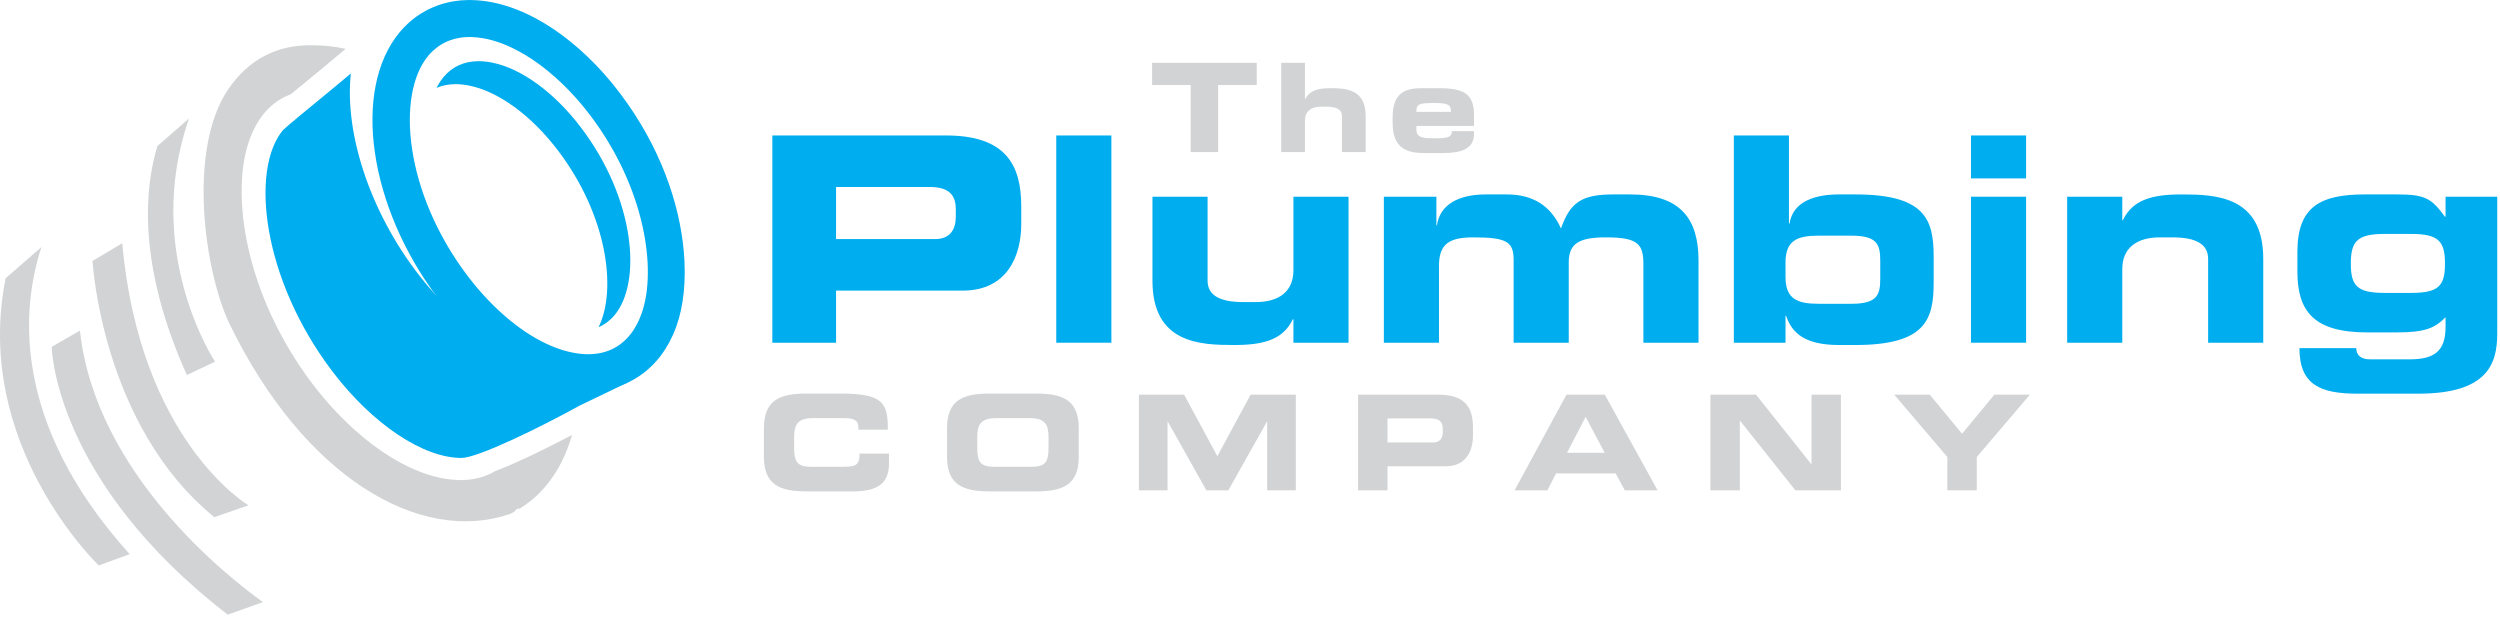 <?xml version="1.0" encoding="UTF-8"?> <svg xmlns="http://www.w3.org/2000/svg" xmlns:xlink="http://www.w3.org/1999/xlink" width="223px" height="55px" viewBox="0 0 223 55" version="1.1"><!-- Generator: Sketch 64 (93537) - https://sketch.com --><title>LOGO</title><desc>Created with Sketch.</desc><g id="Page-1" stroke="none" stroke-width="1" fill="none" fill-rule="evenodd"><g id="2.-STICKY-MENU" transform="translate(-81, -19)"><g id="LOGO" transform="translate(81, 19)"><g id="Group-21"><path d="M8.253,23.278 C8.253,23.278 9.051,37.939 19.116,46.128 L22.162,45.073 C22.162,45.073 12.493,39.392 10.903,21.695 L8.253,23.278 Z" id="Fill-2" fill="#D1D3D4"></path><path d="M44.116,42.051 C44.07,42.077 44.023,42.106 43.977,42.132 L43.941,42.149 L43.917,42.164 C43.719,42.269 43.516,42.359 43.31,42.436 C43.141,42.501 42.974,42.556 42.797,42.604 L42.727,42.621 C42.592,42.658 42.429,42.695 42.264,42.725 C42.209,42.733 42.161,42.742 42.11,42.747 C41.958,42.77 41.829,42.787 41.697,42.799 C41.626,42.806 41.556,42.805 41.484,42.809 C41.372,42.823 41.262,42.83 41.167,42.83 C41.142,42.83 41.115,42.827 41.095,42.827 L41.087,42.827 C41.017,42.827 40.947,42.823 40.877,42.817 C40.838,42.817 40.801,42.812 40.762,42.81 C40.613,42.804 40.463,42.798 40.309,42.781 C38.894,42.646 37.394,42.161 35.834,41.332 L35.782,41.303 C35.522,41.165 35.261,41.018 35.003,40.86 L34.946,40.827 C34.696,40.673 34.434,40.508 34.172,40.331 L34.094,40.278 C33.84,40.103 33.592,39.93 33.346,39.748 L33.254,39.676 C32.982,39.47 32.756,39.295 32.528,39.11 L32.335,38.946 C32.132,38.776 31.925,38.604 31.72,38.422 L31.466,38.188 C31.284,38.022 31.102,37.856 30.921,37.684 C30.849,37.614 30.781,37.543 30.712,37.475 L30.509,37.271 C30.383,37.148 30.257,37.024 30.136,36.895 C30.045,36.8 29.956,36.703 29.868,36.606 L29.663,36.384 C29.56,36.276 29.462,36.17 29.363,36.056 C29.24,35.917 29.115,35.768 28.991,35.623 L28.8,35.397 C28.735,35.324 28.674,35.251 28.614,35.175 C28.365,34.876 28.123,34.567 27.881,34.25 C21.89,26.349 20.514,17.316 22.251,12.476 C22.329,12.258 22.412,12.05 22.499,11.85 L22.522,11.8 C22.602,11.618 22.693,11.444 22.782,11.274 L22.824,11.197 C22.909,11.041 23.006,10.884 23.105,10.73 C23.123,10.699 23.144,10.663 23.169,10.629 C23.291,10.448 23.42,10.274 23.554,10.112 C24.215,9.314 25.014,8.753 25.928,8.414 C26.579,7.877 27.429,7.177 28.559,6.254 L30.832,4.356 C29.91,4.158 28.997,4.045 28.105,4.045 C24.587,3.894 22.059,5.471 20.369,7.948 C16.674,13.361 18.252,24.327 20.507,28.959 C27.132,42.564 37.46,48.601 45.481,45.85 C45.607,45.788 45.727,45.729 45.841,45.667 L46.127,45.381 L46.338,45.381 C46.72,45.146 47.086,44.885 47.427,44.601 L47.476,44.56 C47.686,44.385 47.885,44.203 48.079,44.011 L48.171,43.916 C48.363,43.721 48.549,43.518 48.727,43.303 C49.777,42.04 50.534,40.509 51.026,38.797 C49.243,39.735 46.41,41.169 44.116,42.051" id="Fill-3" fill="#D1D3D4"></path><path d="M8.809,50.437 L11.567,49.431 C0.912,37.635 1.951,27.377 3.696,22.04 L0.505,24.818 C-2.489,39.684 8.809,50.437 8.809,50.437" id="Fill-4" fill="#D1D3D4"></path><path d="M16.861,10.569 L14.043,13.024 C12.952,16.566 12.161,23.424 16.666,33.449 L19.182,32.261 C19.182,32.261 12.69,22.519 16.861,10.569" id="Fill-5" fill="#D1D3D4"></path><path d="M52.459,31.597 C51.999,31.597 51.529,31.542 51.044,31.445 C48.647,30.965 46.006,29.322 43.617,26.842 C43.297,26.508 42.979,26.16 42.668,25.8 C42.651,25.777 42.632,25.756 42.613,25.734 C42.31,25.375 42.009,25.005 41.717,24.62 C36.057,17.156 35.328,8.441 38.193,4.982 C38.315,4.837 38.446,4.695 38.59,4.561 L38.673,4.484 C38.788,4.382 38.913,4.277 39.04,4.183 L39.108,4.137 C39.243,4.042 39.393,3.947 39.545,3.865 L39.575,3.849 L39.596,3.839 C39.757,3.754 39.922,3.679 40.089,3.616 C40.226,3.564 40.365,3.52 40.507,3.48 L40.564,3.466 C40.674,3.436 40.805,3.406 40.939,3.382 C40.985,3.374 41.025,3.368 41.065,3.363 C41.19,3.344 41.292,3.33 41.401,3.321 C41.484,3.314 41.565,3.313 41.649,3.31 C41.73,3.306 41.814,3.299 41.898,3.299 C41.953,3.299 42.011,3.302 42.071,3.306 C43.355,3.343 44.731,3.75 46.169,4.516 L46.213,4.538 C46.424,4.65 46.636,4.772 46.849,4.898 L46.895,4.927 C47.097,5.05 47.31,5.186 47.525,5.329 L47.585,5.372 C47.794,5.514 47.993,5.655 48.194,5.803 L48.268,5.861 C48.492,6.03 48.675,6.172 48.859,6.322 L49.016,6.456 C49.185,6.593 49.352,6.734 49.519,6.882 L49.724,7.072 C49.874,7.208 50.02,7.342 50.168,7.483 C50.225,7.54 50.282,7.596 50.336,7.652 L50.502,7.817 C50.606,7.918 50.708,8.02 50.807,8.125 C50.881,8.201 50.952,8.28 51.025,8.359 L51.193,8.541 C51.272,8.627 51.356,8.715 51.436,8.806 C51.536,8.92 51.637,9.04 51.738,9.158 L51.893,9.342 C51.946,9.402 51.993,9.461 52.045,9.523 C52.246,9.768 52.446,10.019 52.639,10.276 C57.514,16.703 58.634,24.053 57.222,27.989 C57.157,28.166 57.089,28.334 57.019,28.497 L56.999,28.54 C56.935,28.688 56.863,28.828 56.791,28.967 L56.755,29.03 C56.686,29.157 56.608,29.284 56.529,29.409 C56.512,29.434 56.493,29.463 56.474,29.492 C56.375,29.638 56.271,29.779 56.16,29.912 C55.237,31.03 53.988,31.597 52.459,31.597 M60.99,22.386 C60.603,18.121 58.896,13.054 55.278,8.287 C55.058,7.995 54.834,7.711 54.607,7.434 C54.542,7.355 54.478,7.276 54.407,7.195 L54.259,7.024 C54.157,6.902 54.041,6.765 53.925,6.634 C53.813,6.507 53.715,6.402 53.618,6.298 L53.468,6.133 C53.385,6.041 53.293,5.945 53.202,5.849 C53.083,5.724 52.957,5.599 52.832,5.476 L52.68,5.325 L52.492,5.136 L52.479,5.123 L52.466,5.11 C52.299,4.951 52.132,4.797 51.963,4.644 L51.771,4.466 L51.747,4.443 L51.722,4.421 C51.531,4.251 51.339,4.089 51.147,3.932 L51.009,3.813 L50.976,3.787 L50.944,3.761 C50.737,3.593 50.529,3.43 50.28,3.241 L50.217,3.194 L50.193,3.176 L50.168,3.158 C49.932,2.981 49.697,2.816 49.45,2.646 L49.418,2.624 L49.392,2.606 L49.367,2.59 C49.119,2.424 48.87,2.264 48.633,2.121 L48.61,2.107 L48.587,2.092 L48.563,2.077 C48.301,1.919 48.039,1.771 47.779,1.631 L47.731,1.606 C46.995,1.214 46.261,0.896 45.536,0.648 C44.416,0.264 43.31,0.049 42.232,0.011 C42.12,0.003 42.006,1.39570895e-13 41.898,1.39570895e-13 C41.771,1.39570895e-13 41.643,0.005 41.517,0.013 L41.503,0.014 L41.488,0.016 C41.374,0.018 41.258,0.023 41.14,0.031 L41.118,0.034 L41.095,0.036 C40.936,0.05 40.782,0.07 40.602,0.097 C40.541,0.105 40.478,0.115 40.414,0.127 L40.382,0.131 L40.351,0.136 C40.139,0.174 39.918,0.224 39.711,0.278 L39.683,0.284 L39.653,0.293 L39.622,0.301 C39.367,0.373 39.129,0.448 38.903,0.537 C38.632,0.639 38.345,0.768 38.064,0.915 L38.049,0.922 L38.013,0.941 L37.993,0.952 L37.97,0.964 C37.706,1.107 37.446,1.269 37.197,1.443 L37.159,1.47 L37.116,1.502 L37.068,1.533 C36.865,1.684 36.659,1.854 36.455,2.039 L36.368,2.118 L36.343,2.14 L36.321,2.163 C36.083,2.385 35.856,2.626 35.647,2.878 C31.379,8.024 32.888,18.447 39.078,26.61 C39.224,26.805 39.378,26.999 39.535,27.193 C39.711,27.414 39.896,27.639 40.089,27.866 L40.103,27.88 L40.157,27.946 C40.497,28.341 40.854,28.737 41.228,29.123 C44.094,32.096 47.346,34.069 50.394,34.678 C51.113,34.824 51.806,34.896 52.459,34.896 C53.65,34.896 54.756,34.665 55.763,34.236 C56.888,33.75 57.885,33.009 58.712,32.014 C58.888,31.801 59.054,31.576 59.214,31.341 C59.258,31.275 59.295,31.217 59.326,31.167 C59.461,30.958 59.569,30.779 59.664,30.603 L59.702,30.532 C59.819,30.311 59.922,30.103 60.019,29.884 L60.037,29.847 C60.154,29.581 60.25,29.344 60.336,29.098 C60.97,27.337 61.23,25.012 60.99,22.386" id="Fill-6" fill="#00ADEF"></path><path d="M51.836,11.392 C49.439,8.23 46.499,6.107 43.901,5.585 C43.491,5.503 43.089,5.458 42.699,5.458 C41.396,5.458 40.336,5.94 39.548,6.891 C39.457,7.003 39.366,7.124 39.282,7.249 C39.266,7.272 39.25,7.297 39.238,7.319 C39.169,7.424 39.104,7.533 39.043,7.641 L39.011,7.695 C38.988,7.742 38.968,7.792 38.943,7.84 C39.451,7.619 40.019,7.506 40.645,7.506 C41.034,7.506 41.438,7.551 41.848,7.634 C44.448,8.155 47.385,10.278 49.784,13.441 C54.137,19.182 55.062,25.792 53.394,29.184 C53.477,29.145 53.559,29.111 53.64,29.071 L53.657,29.061 L53.682,29.048 C53.813,28.976 53.938,28.899 54.054,28.817 L54.111,28.775 C54.221,28.696 54.327,28.609 54.424,28.52 L54.496,28.455 C54.616,28.342 54.729,28.221 54.83,28.098 C57.27,25.156 56.65,17.74 51.836,11.392" id="Fill-7" fill="#00ADEF"></path><path d="M50.489,34.586 C47.439,33.975 44.188,32.001 41.322,29.029 C40.948,28.642 40.589,28.247 40.25,27.852 L40.197,27.785 L40.184,27.772 C39.99,27.544 39.806,27.32 39.629,27.099 C39.041,26.508 38.464,25.884 37.901,25.199 C33.164,19.429 30.698,12.063 31.295,6.552 L29.826,7.781 C27.473,9.703 25.511,11.331 25.234,11.613 C22.311,15.142 23.38,24.86 29.636,33.112 C33.201,37.811 37.726,40.849 41.167,40.849 C42.611,40.849 48.198,38.117 51.704,36.177 L51.765,36.148 L55.705,34.254 C55.826,34.203 55.935,34.153 56.043,34.102 C55.95,34.134 55.855,34.16 55.76,34.19 C55.792,34.175 55.825,34.156 55.857,34.142 C54.851,34.571 53.745,34.802 52.553,34.802 C51.9,34.802 51.207,34.73 50.489,34.586" id="Fill-8" fill="#00ADEF"></path><path d="M7.128,29.487 L4.614,30.939 C4.614,30.939 4.745,42.819 20.317,54.828 L23.454,53.707 C20.438,51.553 8.515,42.28 7.128,29.487" id="Fill-9" fill="#D1D3D4"></path></g><g id="Group-22" transform="translate(68.141, 5.601)"><path d="M0.751,24.97 L6.436,24.97 L6.436,20.322 L17.73,20.322 C21.75,20.322 22.954,17.156 22.954,14.398 L22.954,12.815 C22.954,9.189 21.648,6.482 16.244,6.482 L0.751,6.482 L0.751,24.97 Z M6.436,11.078 L14.785,11.078 C16.5,11.078 17.115,11.793 17.115,13.044 L17.115,13.759 C17.115,14.857 16.603,15.726 15.271,15.726 L6.436,15.726 L6.436,11.078 Z" id="Fill-10" fill="#00ADEF"></path><polygon id="Fill-11" fill="#00ADEF" points="26.078 24.97 30.995 24.97 30.995 6.482 26.078 6.482"></polygon><path d="M52.149,11.946 L47.232,11.946 L47.232,18.509 C47.232,20.373 45.977,21.344 43.877,21.344 L42.75,21.344 C40.599,21.344 39.575,20.705 39.575,19.428 L39.575,11.946 L34.658,11.946 L34.658,19.428 C34.658,25.046 38.909,25.174 41.956,25.174 C44.594,25.174 46.31,24.689 47.181,22.876 L47.232,22.876 L47.232,24.97 L52.149,24.97 L52.149,11.946 Z" id="Fill-12" fill="#00ADEF"></path><path d="M55.299,24.97 L60.216,24.97 L60.216,18.101 C60.216,16.083 61.215,15.572 63.315,15.572 C66.285,15.572 66.874,15.981 66.874,17.59 L66.874,24.97 L71.791,24.97 L71.791,17.794 C71.791,16.083 72.765,15.572 75.121,15.572 C77.989,15.572 78.45,16.185 78.45,17.973 L78.45,24.97 L83.367,24.97 L83.367,17.641 C83.367,13.913 81.754,11.742 77.272,11.742 L75.761,11.742 C72.969,11.742 71.919,12.432 71.1,14.781 C70.178,12.738 68.59,11.742 66.26,11.742 L64.39,11.742 C61.983,11.742 60.293,12.636 60.037,14.5 L59.985,14.5 L59.985,11.946 L55.299,11.946 L55.299,24.97 Z" id="Fill-13" fill="#00ADEF"></path><path d="M91.127,17.82 C91.127,15.853 92.151,15.419 94.097,15.419 L96.991,15.419 C99.347,15.419 99.578,16.236 99.578,17.692 L99.578,19.224 C99.578,20.68 99.347,21.497 96.991,21.497 L94.097,21.497 C92.151,21.497 91.127,21.063 91.127,19.096 L91.127,17.82 Z M86.517,24.97 L91.127,24.97 L91.127,22.569 L91.178,22.569 C91.716,24.178 92.945,25.174 95.916,25.174 L97.35,25.174 C103.573,25.174 104.341,22.952 104.341,19.633 L104.341,17.283 C104.341,13.964 103.573,11.742 97.35,11.742 L95.89,11.742 C93.867,11.742 91.792,12.304 91.485,14.347 L91.434,14.347 L91.434,6.482 L86.517,6.482 L86.517,24.97 Z" id="Fill-14" fill="#00ADEF"></path><path d="M107.67,24.97 L112.587,24.97 L112.587,11.946 L107.67,11.946 L107.67,24.97 Z M107.67,10.312 L112.587,10.312 L112.587,6.482 L107.67,6.482 L107.67,10.312 Z" id="Fill-15" fill="#00ADEF"></path><path d="M116.25,24.97 L121.167,24.97 L121.167,18.407 C121.167,16.543 122.421,15.572 124.521,15.572 L125.648,15.572 C127.799,15.572 128.824,16.211 128.824,17.488 L128.824,24.97 L133.741,24.97 L133.741,17.488 C133.741,11.87 129.49,11.742 126.442,11.742 C123.804,11.742 122.089,12.227 121.218,14.04 L121.167,14.04 L121.167,11.946 L116.25,11.946 L116.25,24.97 Z" id="Fill-16" fill="#00ADEF"></path><path d="M136.788,18.637 C136.788,22.161 138.248,24.05 143.012,24.05 L145.598,24.05 C148.21,24.05 149.03,23.667 150.003,22.697 L150.003,23.565 C150.003,25.761 148.953,26.451 146.802,26.451 L143.242,26.451 C142.448,26.451 142.038,26.068 142.038,25.455 L136.968,25.455 C136.968,28.723 138.837,29.515 142.141,29.515 L147.57,29.515 C153.742,29.515 154.613,26.859 154.613,24.152 L154.613,11.946 L150.003,11.946 L150.003,13.734 L149.952,13.734 C148.722,12.049 148.133,11.742 145.649,11.742 L142.781,11.742 C138.863,11.742 136.788,12.815 136.788,16.849 L136.788,18.637 Z M144.548,20.526 C142.115,20.526 141.552,19.888 141.552,17.922 C141.552,15.93 142.115,15.266 144.548,15.266 L146.955,15.266 C149.388,15.266 149.952,15.93 149.952,17.922 C149.952,19.888 149.388,20.526 146.955,20.526 L144.548,20.526 Z" id="Fill-17" fill="#00ADEF"></path><polygon id="Fill-18" fill="#D1D3D4" points="34.626 1.98 38.068 1.98 38.068 7.964 40.517 7.964 40.517 1.98 43.959 1.98 43.959 1.61902238e-13 34.626 1.61902238e-13"></polygon><path d="M46.144,7.964 L48.262,7.964 L48.262,5.137 C48.262,4.334 48.802,3.916 49.707,3.916 L50.192,3.916 C51.119,3.916 51.56,4.191 51.56,4.741 L51.56,7.964 L53.678,7.964 L53.678,4.741 C53.678,2.321 51.847,2.266 50.534,2.266 C49.398,2.266 48.659,2.475 48.284,3.256 L48.262,3.256 L48.262,1.61902238e-13 L46.144,1.61902238e-13 L46.144,7.964 Z" id="Fill-19" fill="#D1D3D4"></path><path d="M56.083,5.39 C56.083,7.788 57.562,8.052 58.963,8.052 L60.551,8.052 C62.085,8.052 63.342,7.744 63.342,6.336 L63.342,6.094 L61.357,6.094 C61.357,6.424 61.301,6.732 60.154,6.732 L59.503,6.732 C58.621,6.732 58.201,6.567 58.201,5.973 L58.201,5.632 L63.342,5.632 L63.342,4.686 C63.342,2.739 62.416,2.266 60.165,2.266 L58.687,2.266 C57.142,2.266 56.083,2.728 56.083,4.851 L56.083,5.39 Z M58.201,4.378 C58.201,3.707 58.367,3.586 59.746,3.586 C60.981,3.586 61.29,3.707 61.29,4.378 L58.201,4.378 Z" id="Fill-20" fill="#D1D3D4"></path><path d="M-5.59897633e-14,35.141 C-5.59897633e-14,37.639 1.407,38.229 3.771,38.229 L8.002,38.229 C10.638,38.229 11.158,37.097 11.158,35.659 L11.158,34.858 L8.534,34.858 C8.534,35.919 8.179,36.036 6.997,36.036 L4.196,36.036 C2.955,36.036 2.695,35.565 2.695,34.327 L2.695,33.408 C2.695,32.347 2.955,31.699 4.338,31.699 L7.198,31.699 C7.978,31.699 8.428,31.876 8.428,32.489 L8.428,32.725 L11.052,32.725 C11.075,30.309 10.591,29.507 6.855,29.507 L3.771,29.507 C1.407,29.507 -5.59897633e-14,30.096 -5.59897633e-14,32.595 L-5.59897633e-14,35.141 Z" id="Fill-21" fill="#D1D3D4"></path><path d="M16.335,35.141 C16.335,37.639 17.742,38.229 20.105,38.229 L24.313,38.229 C26.677,38.229 28.084,37.639 28.084,35.141 L28.084,32.595 C28.084,30.096 26.677,29.507 24.313,29.507 L20.105,29.507 C17.742,29.507 16.335,30.096 16.335,32.595 L16.335,35.141 Z M19.03,33.408 C19.03,32.347 19.29,31.699 20.673,31.699 L23.746,31.699 C25.129,31.699 25.389,32.347 25.389,33.408 L25.389,34.327 C25.389,35.565 25.129,36.036 23.888,36.036 L20.531,36.036 C19.29,36.036 19.03,35.565 19.03,34.327 L19.03,33.408 Z" id="Fill-22" fill="#D1D3D4"></path><polygon id="Fill-23" fill="#D1D3D4" points="33.45 38.134 36.003 38.134 36.003 32.006 36.027 32.006 39.466 38.134 41.428 38.134 44.868 32.006 44.892 32.006 44.892 38.134 47.445 38.134 47.445 29.601 43.414 29.601 40.447 35.094 37.481 29.601 33.45 29.601"></polygon><path d="M53,38.134 L55.624,38.134 L55.624,35.989 L60.836,35.989 C62.692,35.989 63.248,34.528 63.248,33.255 L63.248,32.524 C63.248,30.851 62.645,29.601 60.151,29.601 L53,29.601 L53,38.134 Z M55.624,31.723 L59.477,31.723 C60.269,31.723 60.553,32.053 60.553,32.63 L60.553,32.96 C60.553,33.467 60.316,33.868 59.702,33.868 L55.624,33.868 L55.624,31.723 Z" id="Fill-24" fill="#D1D3D4"></path><path d="M66.959,38.134 L69.89,38.134 L70.659,36.626 L75.978,36.626 L76.793,38.134 L79.713,38.134 L75.008,29.601 L71.592,29.601 L66.959,38.134 Z M73.295,31.581 L74.997,34.787 L71.64,34.787 L73.295,31.581 Z" id="Fill-25" fill="#D1D3D4"></path><polygon id="Fill-26" fill="#D1D3D4" points="84.429 38.134 87.053 38.134 87.053 31.935 87.076 31.935 92.005 38.134 96.071 38.134 96.071 29.601 93.447 29.601 93.447 35.801 93.424 35.801 88.495 29.601 84.429 29.601"></polygon><polygon id="Fill-27" fill="#D1D3D4" points="105.563 38.134 108.187 38.134 108.187 35.164 112.926 29.601 109.759 29.601 106.875 33.09 103.99 29.601 100.823 29.601 105.563 35.164"></polygon></g></g></g></g></svg> 